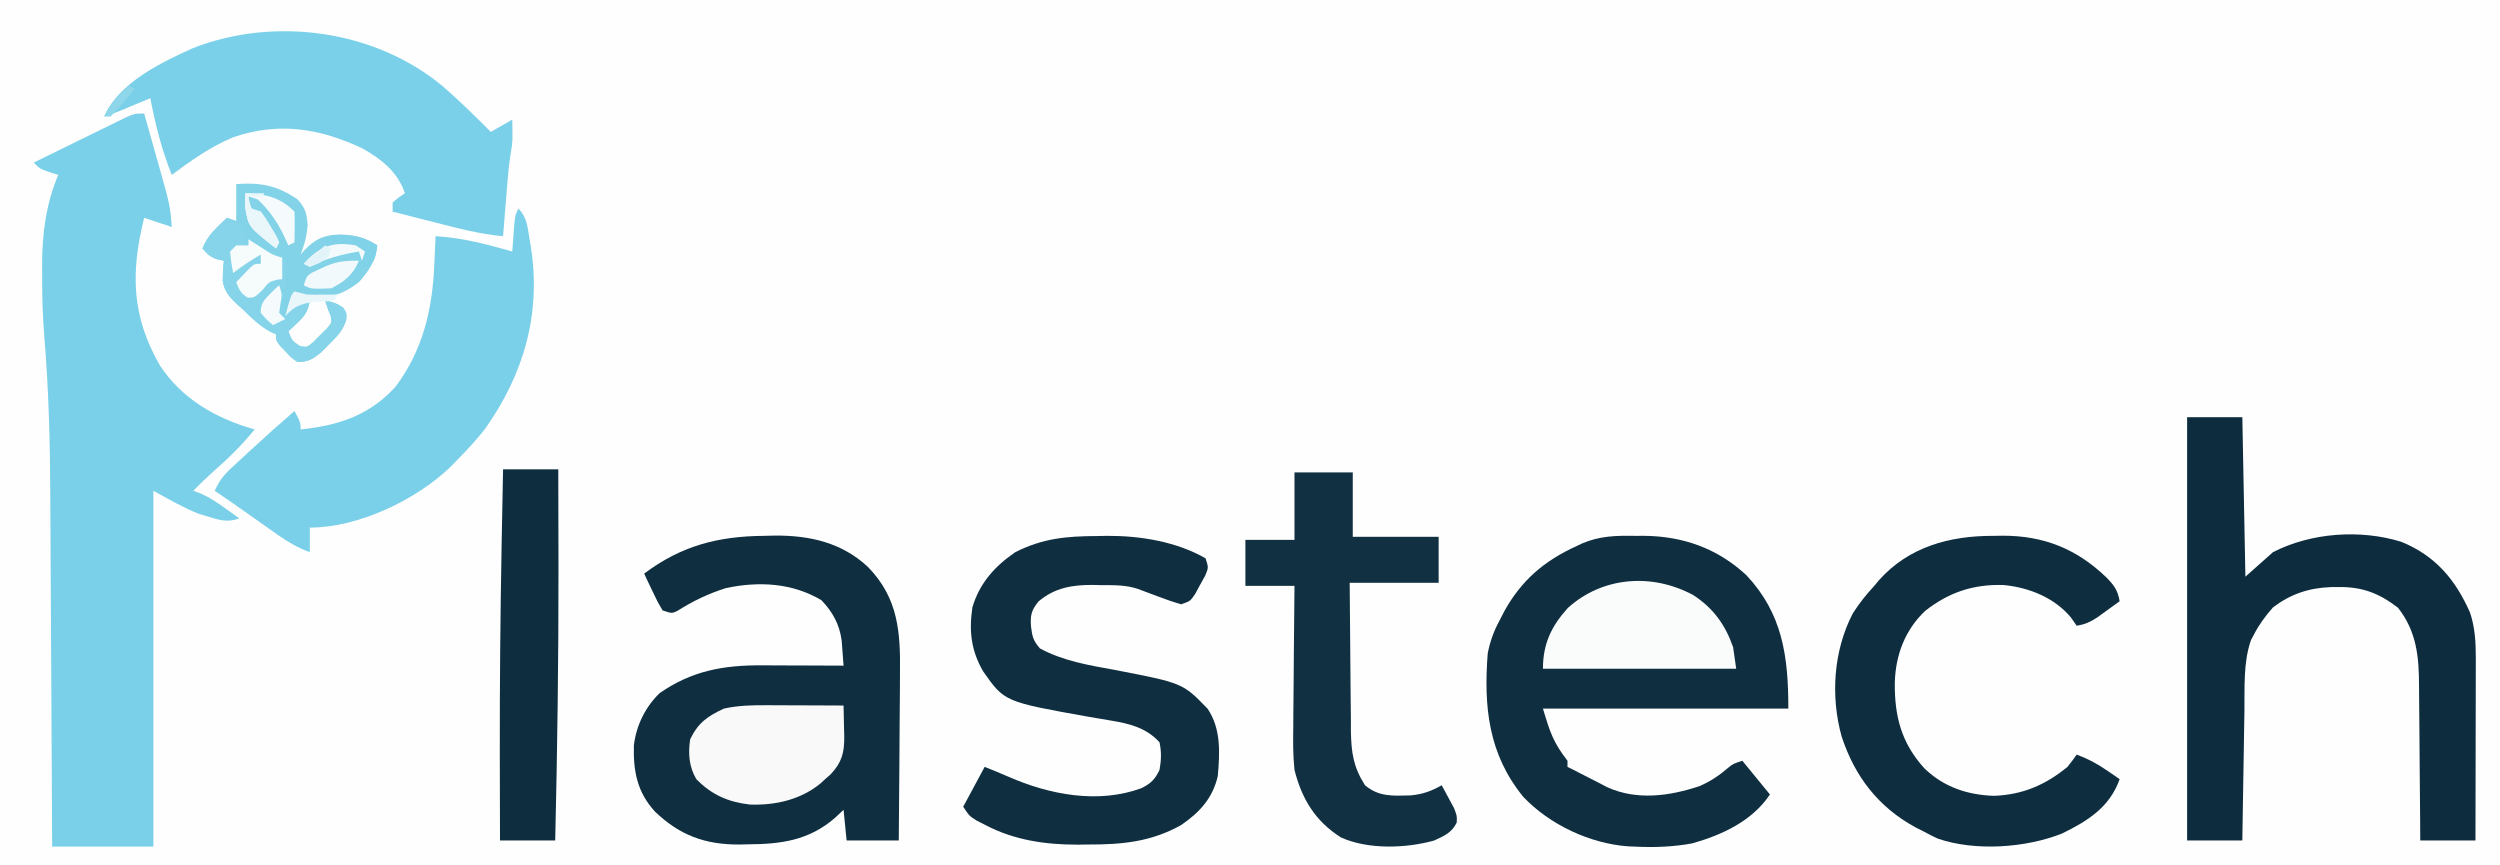 <?xml version="1.0" encoding="UTF-8"?>
<svg version="1.1" xmlns="http://www.w3.org/2000/svg" width="815" height="282">
<rect width="100%" height="100%" fill="#808080" stroke="none"/>
<path d="M0 0 C268.95 0 537.9 0 815 0 C815 93.06 815 186.12 815 282 C546.05 282 277.1 282 0 282 C0 188.94 0 95.88 0 0 Z " fill="#FEFEFE" transform="translate(0,0)"/>
<path d="M0 0 C1.128 3.982 2.249 7.965 3.363 11.951 C3.742 13.303 4.123 14.655 4.507 16.006 C8.423 29.825 8.423 29.825 9 37 C6.03 36.01 3.06 35.02 0 34 C-4.401 51.707 -4.169 65.908 5.062 82.023 C12.268 93.094 23.471 99.45 36 103 C31.84 108.145 27.341 112.525 22.367 116.887 C20.163 118.855 18.068 120.89 16 123 C17.073 123.383 17.073 123.383 18.168 123.773 C21.202 125.088 23.632 126.695 26.312 128.625 C27.196 129.257 28.079 129.888 28.988 130.539 C29.652 131.021 30.316 131.503 31 132 C27.233 133.389 24.707 132.605 20.938 131.438 C19.373 130.972 19.373 130.972 17.777 130.496 C12.642 128.462 7.849 125.645 3 123 C3 161.28 3 199.56 3 239 C-7.89 239 -18.78 239 -30 239 C-30.02 234.784 -30.04 230.569 -30.06 226.226 C-30.127 212.192 -30.205 198.158 -30.288 184.125 C-30.337 175.629 -30.384 167.132 -30.422 158.636 C-30.455 151.216 -30.495 143.795 -30.543 136.375 C-30.568 132.46 -30.59 128.544 -30.603 124.629 C-30.667 107.253 -31.122 90.05 -32.551 72.724 C-33.108 65.976 -33.302 59.272 -33.25 52.5 C-33.258 51.439 -33.265 50.378 -33.273 49.285 C-33.248 39.054 -32.001 29.457 -28 20 C-28.949 19.711 -29.898 19.422 -30.875 19.125 C-34 18 -34 18 -36 16 C-31.359 13.714 -26.714 11.435 -22.066 9.164 C-20.485 8.39 -18.904 7.614 -17.325 6.836 C-15.057 5.718 -12.785 4.608 -10.512 3.5 C-9.805 3.15 -9.099 2.8 -8.371 2.439 C-3.342 0 -3.342 0 0 0 Z " fill="#79D0E8" transform="translate(47,37)"/>
<path d="M0 0 C1.419 -0.005 1.419 -0.005 2.867 -0.01 C15.61 0.087 26.844 4.05 36.312 12.812 C48.095 25.353 50 39.211 50 56.312 C23.6 56.312 -2.8 56.312 -30 56.312 C-27.62 64.247 -26.629 67.307 -22 73.312 C-22 73.972 -22 74.632 -22 75.312 C-21.462 75.579 -20.925 75.846 -20.371 76.121 C-18.628 76.997 -16.892 77.887 -15.16 78.785 C-14.138 79.31 -13.116 79.834 -12.062 80.375 C-11.043 80.902 -10.023 81.429 -8.973 81.973 C0.651 86.31 11.279 84.852 21.008 81.598 C24.614 80.049 27.452 78.137 30.414 75.582 C32 74.312 32 74.312 35 73.312 C37.97 76.942 40.94 80.573 44 84.312 C38.243 92.947 28.435 97.494 18.641 100.262 C12.454 101.392 6.272 101.634 0 101.312 C-1.106 101.268 -1.106 101.268 -2.234 101.223 C-14.689 100.317 -27.786 94.156 -36.375 85.125 C-47.804 71.172 -49.351 55.655 -48 38.312 C-47.206 34.239 -45.979 30.945 -44 27.312 C-43.346 26.031 -43.346 26.031 -42.68 24.723 C-37.046 14.487 -29.584 8.135 -19 3.312 C-18.426 3.041 -17.853 2.77 -17.262 2.49 C-11.509 0.013 -6.2 -0.106 0 0 Z " fill="#0F2F40" transform="translate(533,174.688)"/>
<path d="M0 0 C1.169 -0.029 2.338 -0.058 3.543 -0.088 C14.989 -0.17 25.459 2.182 33.992 10.18 C43.864 20.341 44.581 31.43 44.391 44.918 C44.383 46.494 44.377 48.07 44.373 49.646 C44.358 53.758 44.319 57.869 44.275 61.981 C44.233 66.191 44.215 70.401 44.195 74.611 C44.153 82.845 44.082 91.079 44 99.312 C38.39 99.312 32.78 99.312 27 99.312 C26.67 96.013 26.34 92.713 26 89.312 C24.546 90.674 24.546 90.674 23.062 92.062 C14.605 99.319 5.577 100.502 -5.188 100.562 C-6.083 100.583 -6.978 100.604 -7.9 100.625 C-19.11 100.69 -27.42 97.636 -35.5 89.871 C-41.314 83.52 -42.578 76.676 -42.355 68.281 C-41.585 61.843 -38.647 55.837 -34 51.312 C-23.523 43.973 -13.098 42.126 -0.562 42.215 C0.203 42.216 0.969 42.218 1.757 42.219 C4.172 42.225 6.586 42.237 9 42.25 C10.65 42.255 12.299 42.26 13.949 42.264 C17.966 42.275 21.983 42.292 26 42.312 C25.878 40.571 25.746 38.83 25.609 37.09 C25.537 36.12 25.464 35.151 25.39 34.152 C24.655 28.798 22.492 24.89 18.812 21 C9.34 15.317 -1.712 14.747 -12.383 17.039 C-18.067 18.827 -23.133 21.265 -28.16 24.457 C-30 25.312 -30 25.312 -33 24.312 C-34.605 21.59 -34.605 21.59 -36.188 18.25 C-36.717 17.145 -37.247 16.041 -37.793 14.902 C-38.191 14.048 -38.59 13.193 -39 12.312 C-26.889 3.206 -14.836 0.12 0 0 Z " fill="#0F2F40" transform="translate(249,174.688)"/>
<path d="M0 0 C5.94 0 11.88 0 18 0 C18.33 17.16 18.66 34.32 19 52 C21.97 49.36 24.94 46.72 28 44 C40.376 37.649 56.425 36.489 69.812 40.625 C80.911 45.14 87.481 52.927 92.238 63.727 C93.895 68.671 94.123 73.56 94.114 78.74 C94.114 79.384 94.114 80.029 94.114 80.693 C94.113 82.803 94.106 84.913 94.098 87.023 C94.096 88.495 94.094 89.966 94.093 91.437 C94.09 95.294 94.08 99.15 94.069 103.007 C94.058 106.949 94.054 110.89 94.049 114.832 C94.038 122.555 94.021 130.277 94 138 C88.06 138 82.12 138 76 138 C75.991 136.144 75.981 134.288 75.972 132.375 C75.936 126.209 75.882 120.042 75.816 113.876 C75.777 110.141 75.745 106.406 75.729 102.671 C75.714 99.059 75.679 95.448 75.632 91.836 C75.617 90.466 75.609 89.095 75.608 87.725 C75.596 78.089 74.835 69.901 68.75 62.125 C62.588 57.364 57.04 55.263 49.25 55.375 C48.469 55.381 47.687 55.387 46.882 55.394 C39.722 55.655 33.77 57.639 28 62 C25.557 64.762 23.502 67.537 21.812 70.812 C21.489 71.417 21.165 72.022 20.832 72.645 C18.263 79.918 18.793 88.203 18.684 95.812 C18.663 97.022 18.642 98.231 18.621 99.478 C18.556 103.318 18.496 107.159 18.438 111 C18.394 113.613 18.351 116.227 18.307 118.84 C18.2 125.226 18.099 131.613 18 138 C12.06 138 6.12 138 0 138 C0 92.46 0 46.92 0 0 Z " fill="#0D2D3F" transform="translate(713,136)"/>
<path d="M0 0 C5.361 4.681 10.44 9.651 15.452 14.7 C17.762 13.38 20.072 12.06 22.452 10.7 C22.577 17.963 22.577 17.963 21.979 21.481 C21.484 24.507 21.163 27.482 20.917 30.536 C20.786 32.131 20.786 32.131 20.653 33.759 C20.523 35.4 20.523 35.4 20.39 37.075 C20.299 38.193 20.208 39.31 20.114 40.462 C19.891 43.208 19.671 45.954 19.452 48.7 C11.751 48.01 4.428 46.056 -3.048 44.138 C-4.36 43.805 -5.673 43.472 -6.985 43.14 C-10.174 42.331 -13.361 41.518 -16.548 40.7 C-16.548 39.71 -16.548 38.72 -16.548 37.7 C-14.548 36.013 -14.548 36.013 -12.548 34.7 C-14.852 27.825 -20.018 23.722 -26.2 20.181 C-40.191 13.537 -53.571 11.343 -68.474 16.431 C-75.817 19.463 -82.188 24 -88.548 28.7 C-91.836 20.522 -93.882 12.347 -95.548 3.7 C-96.379 4.05 -97.211 4.399 -98.067 4.759 C-99.697 5.441 -99.697 5.441 -101.36 6.138 C-102.979 6.816 -102.979 6.816 -104.63 7.509 C-106.577 8.304 -108.552 9.035 -110.548 9.7 C-105.888 -1.306 -92.001 -7.937 -81.63 -12.616 C-54.922 -23.061 -22.073 -18.535 0 0 Z " fill="#79D0E8" transform="translate(144.548,28.3)"/>
<path d="M0 0 C2.839 2.839 2.981 6.054 3.625 9.875 C3.755 10.643 3.886 11.411 4.02 12.202 C7.54 34.18 1.777 54.028 -11 72 C-13.821 75.533 -16.81 78.799 -20 82 C-20.674 82.697 -21.348 83.395 -22.043 84.113 C-33.292 94.982 -52.177 104 -68 104 C-68 106.64 -68 109.28 -68 112 C-71.909 110.601 -75.025 108.763 -78.414 106.375 C-79.422 105.669 -80.43 104.962 -81.469 104.234 C-82.51 103.497 -83.552 102.76 -84.625 102 C-86.7 100.542 -88.776 99.083 -90.852 97.625 C-91.768 96.978 -92.684 96.331 -93.627 95.664 C-95.402 94.419 -97.196 93.202 -99 92 C-97.626 88.882 -96.082 86.881 -93.586 84.574 C-92.907 83.942 -92.227 83.31 -91.527 82.658 C-90.817 82.008 -90.107 81.358 -89.375 80.688 C-88.344 79.729 -88.344 79.729 -87.293 78.752 C-82.606 74.412 -77.828 70.182 -73 66 C-71 69.75 -71 69.75 -71 72 C-58.604 70.698 -48.552 67.438 -40 58 C-31.193 46.195 -28.064 33.027 -27.438 18.625 C-27.373 17.235 -27.373 17.235 -27.307 15.816 C-27.201 13.544 -27.099 11.272 -27 9 C-18.304 9.507 -10.333 11.611 -2 14 C-1.939 13.157 -1.879 12.314 -1.816 11.445 C-1.691 9.802 -1.691 9.802 -1.562 8.125 C-1.441 6.489 -1.441 6.489 -1.316 4.82 C-1 2 -1 2 0 0 Z " fill="#79D0E8" transform="translate(169,68)"/>
<path d="M0 0 C1.121 -0.021 2.243 -0.041 3.398 -0.062 C14.234 -0.113 25.932 1.794 35.5 7.25 C36.5 10.25 36.5 10.25 35.391 12.914 C34.849 13.891 34.308 14.868 33.75 15.875 C33.219 16.857 32.688 17.84 32.141 18.852 C30.5 21.25 30.5 21.25 27.5 22.25 C25.097 21.54 22.83 20.773 20.5 19.875 C19.25 19.409 18 18.943 16.75 18.477 C15.141 17.869 15.141 17.869 13.5 17.25 C9.41 15.887 5.597 16.026 1.312 16 C0.074 15.969 0.074 15.969 -1.189 15.938 C-7.902 15.895 -13.646 16.835 -18.938 21.312 C-21.339 24.29 -21.662 25.868 -21.375 29.625 C-20.943 32.913 -20.691 34.023 -18.5 36.625 C-10.903 40.74 -2.607 42.096 5.812 43.625 C28.063 47.913 28.063 47.913 36.195 56.309 C40.604 62.869 40.163 70.681 39.5 78.25 C37.821 85.498 33.557 90.133 27.5 94.25 C17.75 99.695 8.297 100.593 -2.688 100.562 C-4.402 100.587 -4.402 100.587 -6.15 100.611 C-16.631 100.617 -26.82 99.158 -36.188 94.25 C-37.161 93.755 -38.134 93.26 -39.137 92.75 C-41.5 91.25 -41.5 91.25 -43.5 88.25 C-41.19 83.96 -38.88 79.67 -36.5 75.25 C-33.899 76.29 -31.301 77.338 -28.738 78.469 C-15.394 84.312 0.412 87.387 14.57 82.215 C17.662 80.669 19.003 79.38 20.5 76.25 C21.077 73.116 21.178 70.373 20.5 67.25 C16.245 62.509 10.674 61.136 4.562 60.137 C3.426 59.943 2.289 59.75 1.118 59.551 C-0.076 59.348 -1.27 59.146 -2.5 58.938 C-30.037 54.035 -30.037 54.035 -36.961 44.168 C-40.922 37.394 -41.649 30.968 -40.5 23.25 C-38.179 15.376 -33.205 9.83 -26.5 5.25 C-17.601 0.748 -9.851 0.044 0 0 Z " fill="#0F2F41" transform="translate(357.5,174.75)"/>
<path d="M0 0 C1.029 -0.016 2.059 -0.032 3.119 -0.049 C16.402 -0.057 27.119 4.219 36.75 13.438 C39.296 15.989 40.606 17.726 41.188 21.312 C39.61 22.466 38.025 23.61 36.438 24.75 C35.556 25.388 34.674 26.026 33.766 26.684 C31.461 28.14 29.844 28.872 27.188 29.312 C26.589 28.446 25.991 27.58 25.375 26.688 C19.957 20.151 11.747 16.877 3.496 16.039 C-6.344 15.691 -14.493 18.358 -22.25 24.5 C-28.816 30.738 -31.865 38.945 -32.104 47.846 C-32.212 58.767 -30.001 67.546 -22.391 75.867 C-16.07 81.917 -8.353 84.496 0.312 84.75 C9.598 84.379 17.003 81.213 24.188 75.312 C25.23 74.012 26.244 72.686 27.188 71.312 C30.81 72.638 33.823 74.256 37 76.438 C37.79 76.976 38.58 77.515 39.395 78.07 C39.986 78.48 40.578 78.89 41.188 79.312 C37.983 88.465 30.723 92.995 22.312 97.086 C10.433 101.749 -5.948 102.887 -18.125 98.688 C-19.714 97.951 -21.279 97.16 -22.812 96.312 C-23.654 95.888 -24.496 95.464 -25.363 95.027 C-37.486 88.424 -45.13 78.491 -49.43 65.437 C-53.098 52.3 -52.098 37.409 -45.812 25.312 C-43.738 22.022 -41.446 19.169 -38.812 16.312 C-38.302 15.7 -37.792 15.088 -37.266 14.457 C-27.504 3.511 -14.092 -0.044 0 0 Z " fill="#0E2E40" transform="translate(649.812,174.688)"/>
<path d="M0 0 C6.27 0 12.54 0 19 0 C19 6.93 19 13.86 19 21 C28.24 21 37.48 21 47 21 C47 25.95 47 30.9 47 36 C37.43 36 27.86 36 18 36 C18.047 43.418 18.097 50.835 18.184 58.252 C18.223 61.707 18.255 65.161 18.271 68.616 C18.289 72.588 18.339 76.56 18.391 80.531 C18.392 81.759 18.393 82.986 18.394 84.251 C18.514 91.282 19.17 96.04 23 102 C27.582 105.852 32.076 105.422 37.816 105.305 C41.829 104.921 44.503 103.952 48 102 C48.869 103.575 49.72 105.161 50.562 106.75 C51.038 107.632 51.514 108.513 52.004 109.422 C53 112 53 112 52.887 114.156 C51.288 117.481 48.804 118.492 45.547 120.008 C36.325 122.588 23.975 123.003 15.125 119 C6.758 113.651 2.419 106.513 0 97 C-0.497 92.255 -0.469 87.568 -0.391 82.801 C-0.382 80.826 -0.382 80.826 -0.373 78.812 C-0.358 75.352 -0.319 71.891 -0.275 68.431 C-0.233 64.884 -0.215 61.338 -0.195 57.791 C-0.153 50.86 -0.082 43.93 0 37 C-5.28 37 -10.56 37 -16 37 C-16 32.05 -16 27.1 -16 22 C-10.72 22 -5.44 22 0 22 C0 14.74 0 7.48 0 0 Z " fill="#113142" transform="translate(422,154)"/>
<path d="M0 0 C5.94 0 11.88 0 18 0 C18.03 10.042 18.051 20.083 18.062 30.125 C18.063 30.875 18.064 31.624 18.065 32.396 C18.095 61.941 17.696 91.462 17 121 C11.06 121 5.12 121 -1 121 C-1.03 112.083 -1.051 103.167 -1.062 94.25 C-1.063 93.577 -1.064 92.904 -1.065 92.21 C-1.09 70.198 -0.896 48.196 -0.5 26.188 C-0.488 25.522 -0.476 24.857 -0.464 24.172 C-0.318 16.114 -0.163 8.057 0 0 Z " fill="#0E2E40" transform="translate(164,153)"/>
<path d="M0 0 C7.943 -0.567 13.356 0.458 20 5 C22.66 7.973 22.952 9.469 23.312 13.438 C23.006 16.935 22.272 19.74 21 23 C21.366 22.567 21.732 22.134 22.109 21.688 C25.883 17.806 28.6 16.54 34.062 16.438 C38.803 16.669 42.062 17.375 46 20 C45.547 24.979 43.249 28.352 40 32 C34.329 36.31 30.043 37.368 23 37 C20.5 36.5 20.5 36.5 19 36 C18.34 37.98 17.68 39.96 17 42 C17.598 41.34 18.196 40.68 18.812 40 C21 38 21 38 24 38 C23.424 41.353 22.407 42.938 19.938 45.25 C19.116 46.031 19.116 46.031 18.277 46.828 C17.856 47.215 17.434 47.602 17 48 C18.175 51.071 18.175 51.071 20.809 52.859 C23.14 53.237 23.14 53.237 25.176 51.488 C25.881 50.77 26.586 50.052 27.312 49.312 C28.031 48.607 28.749 47.902 29.488 47.176 C31.243 45.153 31.243 45.153 30.793 42.918 C30.531 42.285 30.27 41.652 30 41 C29.67 40.01 29.34 39.02 29 38 C31.32 38.4 32.863 38.906 34.812 40.25 C36 42 36 42 35.871 44.281 C34.727 47.853 32.908 49.623 30.25 52.25 C29.389 53.121 28.528 53.993 27.641 54.891 C24.896 57.083 23.504 58.006 20 58 C17.98 56.637 17.98 56.637 16.188 54.688 C15.281 53.734 15.281 53.734 14.355 52.762 C13 51 13 51 13 49 C12.407 48.726 11.813 48.452 11.202 48.17 C7.703 46.311 5.093 43.665 2.25 40.938 C1.648 40.402 1.046 39.866 0.426 39.314 C-2.136 36.843 -3.817 35.15 -4.389 31.559 C-4.39 29.336 -4.281 27.204 -4 25 C-4.624 24.867 -5.248 24.734 -5.891 24.598 C-8.35 23.901 -9.345 22.903 -11 21 C-9.349 16.708 -6.262 14.121 -3 11 C-2.01 11.33 -1.02 11.66 0 12 C0 8.04 0 4.08 0 0 Z " fill="#82D3E8" transform="translate(77,60)"/>
<path d="M0 0 C6.508 4.208 10.466 9.691 13 17 C13.495 20.465 13.495 20.465 14 24 C-6.79 24 -27.58 24 -49 24 C-49 15.944 -46.291 10.165 -40.875 4.188 C-29.537 -6.08 -13.35 -7.222 0 0 Z " fill="#FAFBFB" transform="translate(552,194)"/>
<path d="M0 0 C1.086 0.002 1.086 0.002 2.194 0.004 C4.486 0.01 6.778 0.022 9.07 0.035 C10.633 0.04 12.195 0.045 13.758 0.049 C17.57 0.06 21.383 0.077 25.195 0.098 C25.265 2.667 25.315 5.235 25.355 7.805 C25.377 8.529 25.398 9.252 25.421 9.998 C25.484 15.426 24.673 18.626 20.957 22.559 C20.376 23.066 19.794 23.574 19.195 24.098 C18.666 24.585 18.136 25.072 17.59 25.574 C11.094 30.851 2.882 32.68 -5.355 32.383 C-12.439 31.558 -17.825 29.199 -22.805 24.098 C-25.199 20.072 -25.517 15.685 -24.805 11.098 C-22.195 5.67 -19.097 3.561 -13.805 1.098 C-9.197 0.089 -4.696 -0.035 0 0 Z " fill="#F9F9FA" transform="translate(249.805,229.902)"/>
<path d="M0 0 C2.493 0.997 3.775 1.651 5.25 3.938 C6 6 6 6 6 9 C4.02 9.99 4.02 9.99 2 11 C2.33 12.98 2.66 14.96 3 17 C3.763 16.175 4.526 15.35 5.312 14.5 C8 12 8 12 11 12 C11 15 11 15 9.469 16.605 C8.819 17.128 8.169 17.65 7.5 18.188 C6.85 18.717 6.201 19.247 5.531 19.793 C5.026 20.191 4.521 20.59 4 21 C4.66 22.32 5.32 23.64 6 25 C10.264 24.526 12.115 21.961 15 19 C15.66 19 16.32 19 17 19 C17.33 17.35 17.66 15.7 18 14 C18.33 14 18.66 14 19 14 C19 16.97 19 19.94 19 23 C17.02 23.99 17.02 23.99 15 25 C13.144 26.272 13.144 26.272 12 28 C11.924 30.111 11.924 30.111 13 32 C15.015 33.13 15.015 33.13 17 34 C17.471 33.495 17.941 32.989 18.426 32.469 C19.048 31.819 19.671 31.169 20.312 30.5 C20.927 29.85 21.542 29.201 22.176 28.531 C24 27 24 27 27 27 C26.424 30.353 25.407 31.938 22.938 34.25 C22.116 35.031 22.116 35.031 21.277 35.828 C20.856 36.215 20.434 36.602 20 37 C21.175 40.071 21.175 40.071 23.809 41.859 C26.14 42.237 26.14 42.237 28.176 40.488 C28.881 39.77 29.586 39.052 30.312 38.312 C31.031 37.607 31.749 36.902 32.488 36.176 C34.243 34.153 34.243 34.153 33.793 31.918 C33.4 30.969 33.4 30.969 33 30 C32.505 28.515 32.505 28.515 32 27 C34.32 27.4 35.863 27.906 37.812 29.25 C39 31 39 31 38.871 33.281 C37.727 36.853 35.908 38.623 33.25 41.25 C32.389 42.121 31.528 42.993 30.641 43.891 C27.896 46.083 26.504 47.006 23 47 C20.98 45.637 20.98 45.637 19.188 43.688 C18.281 42.734 18.281 42.734 17.355 41.762 C16 40 16 40 16 38 C15.407 37.726 14.813 37.452 14.202 37.17 C10.703 35.311 8.093 32.665 5.25 29.938 C4.648 29.402 4.046 28.866 3.426 28.314 C0.864 25.843 -0.817 24.15 -1.389 20.559 C-1.39 18.336 -1.281 16.204 -1 14 C-1.624 13.867 -2.248 13.734 -2.891 13.598 C-5.35 12.901 -6.345 11.903 -8 10 C-6.349 5.708 -3.262 3.121 0 0 Z " fill="#85D4E9" transform="translate(74,71)"/>
<path d="M0 0 C0.543 0.349 1.085 0.699 1.645 1.059 C2.36 1.514 3.075 1.969 3.812 2.438 C4.874 3.116 4.874 3.116 5.957 3.809 C8.081 5.141 8.081 5.141 11 6 C11 8.31 11 10.62 11 13 C10.443 13.062 9.886 13.124 9.312 13.188 C6.712 13.904 6.712 13.904 4.5 16.625 C2 19 2 19 -0.188 19.062 C-2.47 17.724 -3.058 16.433 -4 14 C-3.048 12.994 -2.088 11.995 -1.125 11 C-0.591 10.443 -0.058 9.886 0.492 9.312 C2 8 2 8 4 8 C4 7.01 4 6.02 4 5 C0.849 6.838 -2.12 8.76 -5 11 C-5.625 7.625 -5.625 7.625 -6 4 C-5.34 3.34 -4.68 2.68 -4 2 C-2.68 2 -1.36 2 0 2 C0 1.34 0 0.68 0 0 Z " fill="#F6FBFC" transform="translate(81,78)"/>
<path d="M0 0 C6.61 0.294 11.175 1.175 16 6 C16.072 7.686 16.084 9.375 16.062 11.062 C16.053 11.982 16.044 12.901 16.035 13.848 C16.024 14.558 16.012 15.268 16 16 C15.34 16.33 14.68 16.66 14 17 C13.464 15.824 12.928 14.649 12.375 13.438 C10.21 9.108 7.576 5.29 4 2 C3.01 1.67 2.02 1.34 1 1 C1.267 2.985 1.267 2.985 2 5 C2.99 5.33 3.98 5.66 5 6 C6.641 8.215 6.641 8.215 8.25 10.938 C8.791 11.833 9.333 12.729 9.891 13.652 C10.257 14.427 10.623 15.202 11 16 C10.67 16.66 10.34 17.32 10 18 C1.035 10.953 1.035 10.953 0 5 C-0.125 2.125 -0.125 2.125 0 0 Z " fill="#F5FBFC" transform="translate(80,63)"/>
<path d="M0 0 C-1.724 4.389 -4.83 6.915 -9 9 C-15.533 9.233 -15.533 9.233 -18 8 C-17 5 -17 5 -15.258 3.867 C-14.554 3.54 -13.85 3.212 -13.125 2.875 C-12.426 2.542 -11.728 2.21 -11.008 1.867 C-7.152 0.202 -4.172 -0.093 0 0 Z " fill="#F1F9FC" transform="translate(117,85)"/>
<path d="M0 0 C5.865 -1.076 10.95 -0.189 16 3 C15.25 7.75 15.25 7.75 13 10 C12.01 10 11.02 10 10 10 C10.33 8.35 10.66 6.7 11 5 C8.431 3.716 6.234 3.67 3.375 3.438 C2.372 3.354 1.369 3.27 0.336 3.184 C-0.435 3.123 -1.206 3.062 -2 3 C-1.34 2.01 -0.68 1.02 0 0 Z " fill="#80D2E8" transform="translate(107,77)"/>
<path d="M0 0 C1.98 0 3.96 0 6 0 C6 0.33 6 0.66 6 1 C4.35 1 2.7 1 1 1 C1.267 2.985 1.267 2.985 2 5 C2.99 5.33 3.98 5.66 5 6 C6.641 8.215 6.641 8.215 8.25 10.938 C8.791 11.833 9.333 12.729 9.891 13.652 C10.257 14.427 10.623 15.202 11 16 C10.67 16.66 10.34 17.32 10 18 C1.035 10.953 1.035 10.953 0 5 C-0.125 2.125 -0.125 2.125 0 0 Z " fill="#E9F7FA" transform="translate(80,63)"/>
<path d="M0 0 C1 3 1 3 0.438 6.062 C0.293 7.032 0.149 8.001 0 9 C0.66 9.66 1.32 10.32 2 11 C0.02 11.99 0.02 11.99 -2 13 C-4.062 11.25 -4.062 11.25 -6 9 C-6.107 5.697 -4.708 4.687 -2.438 2.25 C-1.633 1.508 -0.829 0.765 0 0 Z " fill="#F5FBFC" transform="translate(91,93)"/>
<path d="M0 0 C0.99 0.66 1.98 1.32 3 2 C2.67 2.99 2.34 3.98 2 5 C1.67 4.01 1.34 3.02 1 2 C-4.874 2.987 -9.685 4.21 -15 7 C-15.66 6.67 -16.32 6.34 -17 6 C-11.94 0.37 -7.563 -1.375 0 0 Z " fill="#F3FAFC" transform="translate(116,80)"/>
<path d="M0 0 C1.333 0.333 2.667 0.667 4 1 C5.749 1.066 7.5 1.086 9.25 1.062 C10.588 1.049 10.588 1.049 11.953 1.035 C12.629 1.024 13.304 1.012 14 1 C13.67 1.66 13.34 2.32 13 3 C10.672 3.273 10.672 3.273 7.75 3.375 C2.982 3.704 0.377 4.39 -3 8 C-1.125 1.125 -1.125 1.125 0 0 Z " fill="#E9F6FA" transform="translate(96,95)"/>
<path d="M0 0 C0.66 0.33 1.32 0.66 2 1 C0.715 2.506 -0.578 4.005 -1.875 5.5 C-2.954 6.753 -2.954 6.753 -4.055 8.031 C-4.697 8.681 -5.339 9.331 -6 10 C-6.66 10 -7.32 10 -8 10 C-6.349 5.708 -3.262 3.121 0 0 Z " fill="#8ED7EB" transform="translate(42,28)"/>
<path d="M0 0 C0.66 0.33 1.32 0.66 2 1 C1 4 1 4 -1.938 5.75 C-3.453 6.369 -3.453 6.369 -5 7 C-5.66 6.67 -6.32 6.34 -7 6 C-4.69 4.02 -2.38 2.04 0 0 Z " fill="#E2F4F9" transform="translate(106,80)"/>
</svg>

